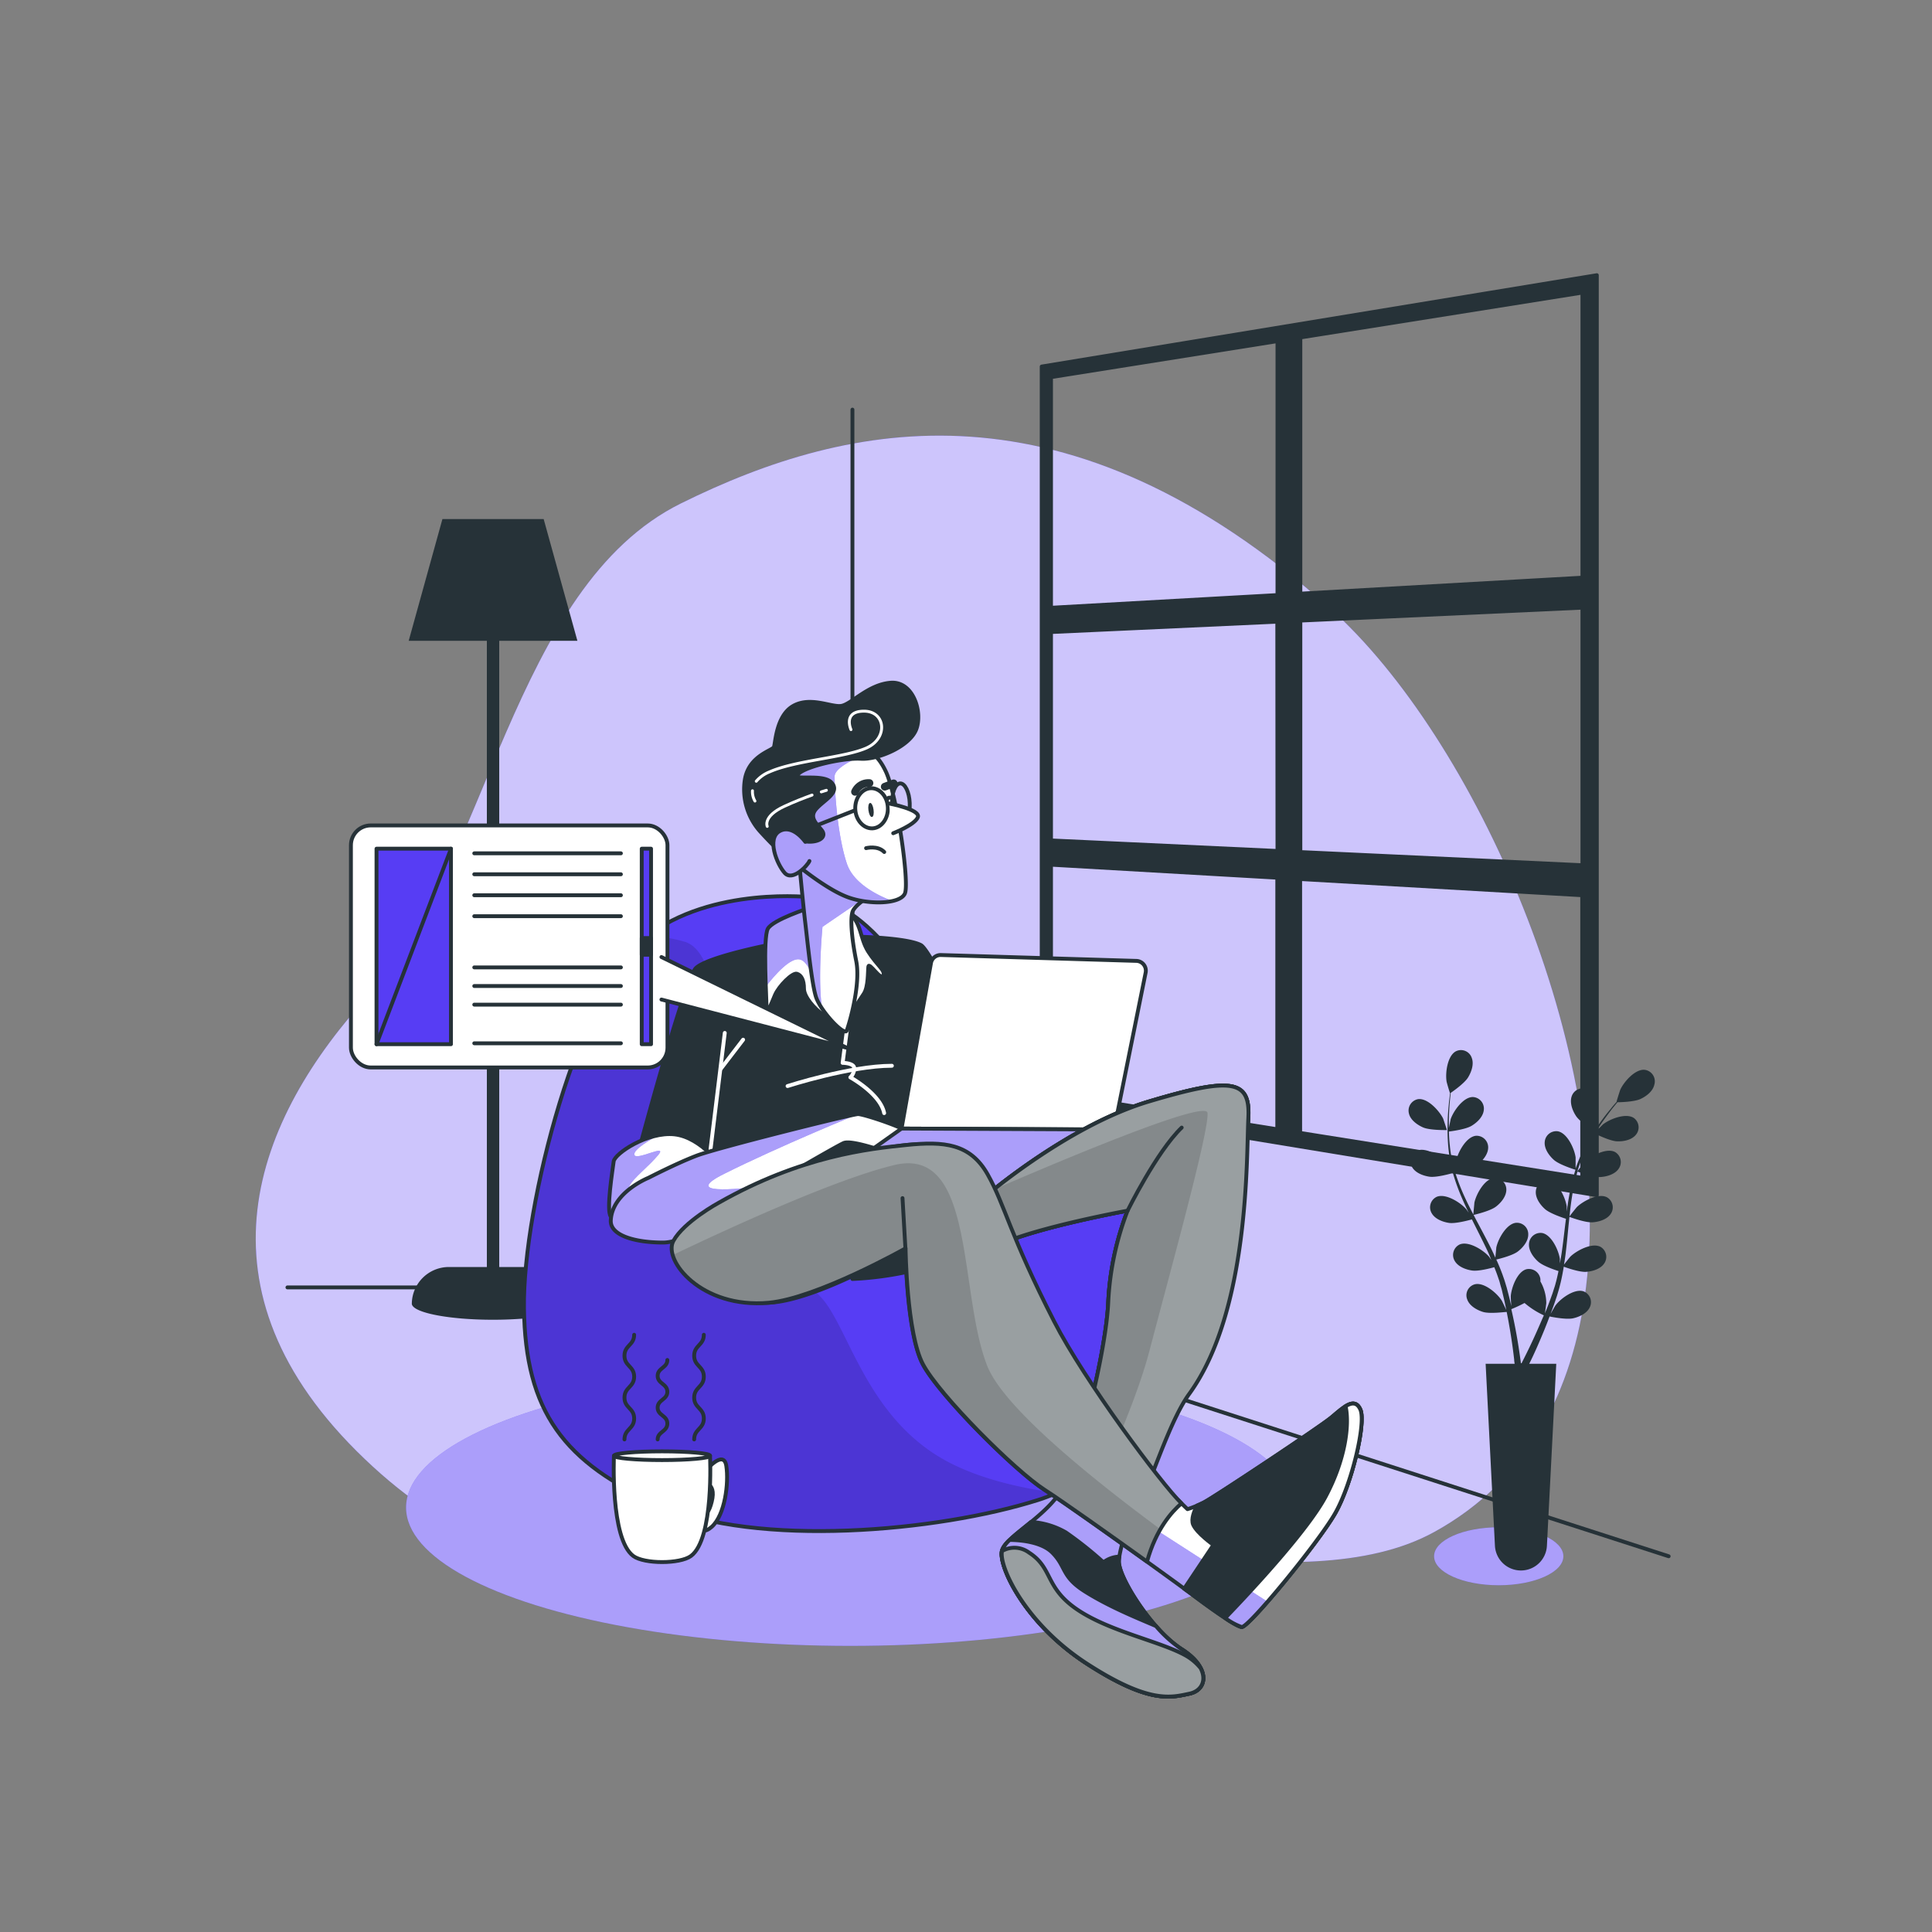 <svg viewBox="0 0 500 500" xmlns="http://www.w3.org/2000/svg" xmlns:xlink="http://www.w3.org/1999/xlink"><rect x="0" y="0" width="500" height="500" fill="#808080" stroke="none"/><clipPath id="a"><path d="m210.33 232.24s-26.05-3.09-43.19 10.28-31.88 69.24-31.54 96 10.29 40.11 35.31 51.07 71.63 6.86 97.68-1.37 34.62-37 34.28-52.44-17.48-33.25-23.31-37-22.28-11.65-30.5-24-20.23-39.11-38.73-42.54z"/></clipPath><clipPath id="b"><path d="m209.4 235s-9.33 3-10.67 5.33-.33 18.67-.33 20.67 1.17-1.17 2.17-3.5 4.5-5.84 5.66-5.5 1.84 1.66 1.84 3.83 2.66 5.17 5 6.83 4.5 3.34 4.5 3.34 4.83-7 6-8.84 1-5.66 1.16-7 3.17 3.67 3.84 2.34-1.5-2.5-3.84-6.17-1.66-7.5-5.16-10.17-7.5-1.84-10.17-1.16z"/></clipPath><clipPath id="c"><path d="m187.32 302.57s-5.75-8.25-12.75-9-15.5 5-15.75 7-2 12.75-.75 14.25 6 2.75 15.25-.25 13-6.75 14-12z"/></clipPath><clipPath id="d"><path d="m167.82 304.82s-9.38 3.72-9.75 11c-.21 4 6.5 5.75 13.5 5.75s17-8.75 23.5-12.5 21.5-12.5 23.25-13.25 7.75 1.25 10.25 2a33.81 33.81 0 0 0 7.25.75s3.5 5.5 5.25 5.5-3.75-8.25-4.5-10-13-5.75-14.5-5.75-36.5 8.75-41.75 10.75-12.5 5.75-12.5 5.75z"/></clipPath><clipPath id="e"><path d="m233.32 292.07-26.78 18.94 61.25-1.75 20.53-16.94z"/></clipPath><clipPath id="f"><path d="m253.57 310.82s22-19.25 43.75-25.75 26.25-5.5 25.75 4.25-11 60.75-18 73.75-15.75 36.75-15.5 41.25 8.75 17.75 16.25 22.5 6.75 10.5 2 11.5-10.25 2.75-26.5-7.75-23-25.5-22-29.25 11.5-8.75 15.75-16.25 11.25-35.5 11.75-48.25a75.76 75.76 0 0 1 5-23.5s-27.5 5-35.5 10z"/></clipPath><clipPath id="g"><path d="m275.07 385.07c-.32.56-.68 1.1-1.06 1.64a25.69 25.69 0 0 1 14.06 5.86 44.18 44.18 0 0 1 3.42 3.31c4.79-6.44 10.18-26.75 16.26-35.11 15.71-21.59 14.82-61.7 15.32-71.45s-4-10.75-25.75-4.25-43.75 25.75-43.75 25.75l2.75 12.5c8-5 35.5-10 35.5-10a75.76 75.76 0 0 0 -5 23.5c-.5 12.75-7.5 40.75-11.75 48.25z"/></clipPath><clipPath id="h"><path d="m188.07 314.82s-8 4.5-10.75 9.5 9.08 13.33 21.58 12.83 35.42-14.08 35.42-14.08.25 22 4.5 30 23.75 27.5 31.5 32.5 33.75 23.75 37.75 26.75 11.5 8.5 13.25 8.75 20-22 24.25-29.5 8-23.25 6.5-26.75-4.5-.5-7.5 2-30.5 20.75-33 22a27.44 27.44 0 0 1 -4.25 1.75s-22.5-21.5-34.5-38-13-37.75-17.5-45.75-11-11.5-20.75-10.5-30 6.25-46.5 18.5z"/></clipPath><clipPath id="i"><path d="m305.77 389.07c-5.29-5.16-25.12-31.77-32.95-47.07-11.47-22.42-12.71-30.06-17.21-38.06s-11.29-8.62-21-7.62-27.2 2.81-48.6 14.95c0 0-9 4.88-11.74 9.88s7.27 17.59 24.67 16c12.46-1.14 35.42-14.08 35.42-14.08s.25 22 4.5 30 23.75 27.5 31.5 32.5c4.91 3.17 17.16 11.87 26.49 18.57 2.3-8.37 6.43-12.95 8.92-15.07z"/></clipPath><clipPath id="j"><path d="m345.57 391.57c4.25-7.5 8-23.25 6.5-26.75-.87-2-2.24-1.87-3.83-.89 1.05 4.67 0 13.68-5.17 23.39-4.61 8.66-18.85 24-26 31.42a16.78 16.78 0 0 0 4.27 2.33c1.73.25 19.98-22 24.23-29.5z"/></clipPath><clipPath id="k"><path d="m305.82 426.82a32.67 32.67 0 0 1 -6.66-6c-5.16-2.2-12.05-5-18.09-8.76-6.5-4-5-6.5-8.75-10.25-2.88-2.88-8.54-3.25-11-3.27a6.91 6.91 0 0 0 -2 2.77c-1 3.75 5.75 18.75 22 29.25s21.75 8.75 26.5 7.75 5.5-6.74-2-11.49z"/></clipPath><clipPath id="l"><path d="m307.07 428.57c-6.5-3.75-19.75-6.25-28.25-12s-6.25-10.75-12.5-14.75a6.35 6.35 0 0 0 -7-.4c-.87 3.9 5.9 18.73 22 29.15s21.75 8.75 26.5 7.75c3.16-.67 4.53-3.43 2.9-6.6a13.64 13.64 0 0 0 -3.65-3.15z"/></clipPath><clipPath id="m"><path d="m206.72 222s1.17 12.63 1.66 16.62 1.6 15.45 2.75 19.24 7.42 10.38 8 8.86 3.7-11.83 2.46-18-1.62-11.44-.85-13 3.54-3.31 3.54-3.31a100.43 100.43 0 0 1 -9.39-5.47c-4.42-2.94-7.55-6.27-8.17-4.94z"/></clipPath><clipPath id="n"><path d="m206.26 223.83s7.2 6 12.72 8.2 14 2.06 15.21-.81-2.1-25.6-4.95-31.58-5.89-6.08-10.92-6.54-15.09 3.64-16.86 8.5.25 11.74 1.71 15.82a30 30 0 0 0 3.09 6.41z"/></clipPath><clipPath id="o"><path d="m208.41 217.87s-3.23-4.66-6.63-2.79-.76 8.52 1.29 10.83 6-2 6.41-3.08"/></clipPath><path d="m410.46 333.1c7.48-61.05-28.74-142.2-66.3-175.7-67.79-60.5-124.11-48.8-167.91-27.13s-50.07 94-80.31 126.73-47.46 76.75-1.56 120.58 82.91 21.55 130.89 18.78 111.59 19.1 146 .07c24.05-13.28 35.89-36.34 39.19-63.33z" fill="#573df4"/><path d="m410.46 333.1c7.48-61.05-28.74-142.2-66.3-175.7-67.79-60.5-124.11-48.8-167.91-27.13s-50.07 94-80.31 126.73-47.46 76.75-1.56 120.58 82.91 21.55 130.89 18.78 111.59 19.1 146 .07c24.05-13.28 35.89-36.34 39.19-63.33z" fill="#fff" opacity=".7"/><path d="m220.61 330.95v-224.94" fill="none" stroke="#263238" stroke-linecap="round" stroke-linejoin="round"/><path d="m74.39 333.18h141.89l215.57 69.58" fill="none" stroke="#263238" stroke-linecap="round" stroke-linejoin="round"/><path d="m139 327.9h-9.8v-162.06h20.23l-8.73-31.51h-26.2l-8.73 31.51h20.23v162.06h-9.83a9.6 9.6 0 0 0 -9.59 9.42s0 .05 0 .07 0 .06 0 .08c.29 2.26 9.57 4.08 21 4.08s20.71-1.82 21-4.08a9.6 9.6 0 0 0 -9.58-9.57z" fill="#263238"/><path d="m269.59 94.86v190.82l143.67 23.64v-238.1zm139.94 54.64-73 4.14v-66.3l73-11.62zm-73 11.11 73-3.35v66.66l-73-3.41zm-5.92 59.62-58.61-2.73v-53.93l58.56-2.68zm0-131.95v65.72l-58.61 3.29v-59.69zm-58.61 135.5 58.56 3.37v65.11l-58.56-9.32zm64.48 69.42v-65.71l73 4.2v73.13z" fill="#263238" stroke="#263238" stroke-linecap="round" stroke-linejoin="round"/><ellipse cx="220.04" cy="390.14" fill="#573df4" rx="114.95" ry="35.81"/><ellipse cx="220.04" cy="390.14" fill="#fff" opacity=".5" rx="114.95" ry="35.81"/><path d="m210.33 232.24s-26.05-3.09-43.19 10.28-31.88 69.24-31.54 96 10.29 40.11 35.31 51.07 71.63 6.86 97.68-1.37 34.62-37 34.28-52.44-17.48-33.25-23.31-37-22.28-11.65-30.5-24-20.23-39.11-38.73-42.54z" fill="#573df4"/><g clip-path="url(#a)"><path d="m273.37 386.37c-9.85-1.33-21.53-4-30.37-9.37-18.67-11.33-23.33-32.67-30-40.67s-18.67-7.33-24-16 3.33-72.66-12-76.66a34.89 34.89 0 0 0 -9.57-1.37c-.09.08-.2.14-.29.22-17.14 13.37-31.88 69.24-31.54 96s10.29 40.11 35.31 51.07 71.63 6.86 97.68-1.37a41.12 41.12 0 0 0 4.78-1.85z" opacity=".13"/></g><path d="m210.33 232.24s-26.05-3.09-43.19 10.28-31.88 69.24-31.54 96 10.29 40.11 35.31 51.07 71.63 6.86 97.68-1.37 34.62-37 34.28-52.44-17.48-33.25-23.31-37-22.28-11.65-30.5-24-20.23-39.11-38.73-42.54z" fill="none" stroke="#263238" stroke-linecap="round" stroke-linejoin="round"/><path d="m200.07 244.32s-17 3.25-20 6.25-15.5 50-15.5 50a18.6 18.6 0 0 1 10.5.5c5 2 5.5 7.25 6 9.75a89.46 89.46 0 0 1 .75 9s50.53-4.51 61.28-7 27.11-3.65 27.11-3.65-27.64-62.34-31.89-64.59-22-2.5-24.5-2-13.75 1.74-13.75 1.74z" fill="#263238" stroke="#263238" stroke-linecap="round" stroke-linejoin="round"/><path d="m183.32 302.07 4.25-34.75" fill="none" stroke="#fff" stroke-linecap="round" stroke-linejoin="round"/><path d="m186.57 276.57 5.75-7.5" fill="none" stroke="#fff" stroke-linecap="round" stroke-linejoin="round"/><path d="m203.82 281.07s16.25-5.25 27-5.25" fill="none" stroke="#fff" stroke-linecap="round" stroke-linejoin="round"/><path d="m219.16 266.74-1.09 8.33s2.75 0 3 1.25a3.32 3.32 0 0 1 -1 2.5s7.75 4.25 8.75 9.25" fill="none" stroke="#fff" stroke-linecap="round" stroke-linejoin="round"/><path d="m209.4 235s-9.33 3-10.67 5.33-.33 18.67-.33 20.67 1.17-1.17 2.17-3.5 4.5-5.84 5.66-5.5 1.84 1.66 1.84 3.83 2.66 5.17 5 6.83 4.5 3.34 4.5 3.34 4.83-7 6-8.84 1-5.66 1.16-7 3.17 3.67 3.84 2.34-1.5-2.5-3.84-6.17-1.66-7.5-5.16-10.17-7.5-1.84-10.17-1.16z" fill="#fff"/><g clip-path="url(#b)"><path d="m198.73 240.32c-.88 1.56-.74 9.34-.54 15 2.13-2.74 6.52-7.92 9.06-6.94 3.24 1.25 4.48 10.46 4.48 10.46l-2.19-23.84h-.14s-9.33 3-10.67 5.32z" fill="#573df4"/><path d="m198.73 240.32c-.88 1.56-.74 9.34-.54 15 2.13-2.74 6.52-7.92 9.06-6.94 3.24 1.25 4.48 10.46 4.48 10.46l-2.19-23.84h-.14s-9.33 3-10.67 5.32z" fill="#fff" opacity=".5"/></g><path d="m209.4 235s-9.33 3-10.67 5.33-.33 18.67-.33 20.67 1.17-1.17 2.17-3.5 4.5-5.84 5.66-5.5 1.84 1.66 1.84 3.83 2.66 5.17 5 6.83 4.5 3.34 4.5 3.34 4.83-7 6-8.84 1-5.66 1.16-7 3.17 3.67 3.84 2.34-1.5-2.5-3.84-6.17-1.66-7.5-5.16-10.17-7.5-1.84-10.17-1.16z" fill="none" stroke="#263238" stroke-linecap="round" stroke-linejoin="round"/><path d="m187.32 302.57s-5.75-8.25-12.75-9-15.5 5-15.75 7-2 12.75-.75 14.25 6 2.75 15.25-.25 13-6.75 14-12z" fill="#fff"/><g clip-path="url(#c)"><path d="m163.93 314.56s-2-5.72-1-7.71 5-5 7.47-8-5.83 1.69-6.23 0c-.31-1.36 4.39-4.08 6.24-5.09-5.82 1.12-11.39 5.17-11.59 6.78-.25 2-2 12.75-.75 14.25.64.77 2.23 1.48 4.88 1.57.6-1.03.98-1.8.98-1.8z" fill="#573df4"/><path d="m163.93 314.56s-2-5.72-1-7.71 5-5 7.47-8-5.83 1.69-6.23 0c-.31-1.36 4.39-4.08 6.24-5.09-5.82 1.12-11.39 5.17-11.59 6.78-.25 2-2 12.75-.75 14.25.64.77 2.23 1.48 4.88 1.57.6-1.03.98-1.8.98-1.8z" fill="#fff" opacity=".5"/></g><path d="m187.32 302.57s-5.75-8.25-12.75-9-15.5 5-15.75 7-2 12.75-.75 14.25 6 2.75 15.25-.25 13-6.75 14-12z" fill="none" stroke="#263238" stroke-linecap="round" stroke-linejoin="round"/><path d="m167.82 304.82s-9.38 3.72-9.75 11c-.21 4 6.5 5.75 13.5 5.75s17-8.75 23.5-12.5 21.5-12.5 23.25-13.25 7.75 1.25 10.25 2a33.81 33.81 0 0 0 7.25.75s3.5 5.5 5.25 5.5-3.75-8.25-4.5-10-13-5.75-14.5-5.75-36.5 8.75-41.75 10.75-12.5 5.75-12.5 5.75z" fill="#fff"/><g clip-path="url(#d)"><path d="m187.43 303.78c14.29-7.15 34.64-15.46 34.64-15.46-1.5 0-36.5 8.75-41.75 10.75s-12.5 5.75-12.5 5.75-9.38 3.72-9.75 11c-.21 4 6.5 5.75 13.5 5.75s17-8.75 23.5-12.5l3.94-2.28c-9.55 1.21-22.32 2.35-11.58-3.01z" fill="#573df4"/><path d="m187.43 303.78c14.29-7.15 34.64-15.46 34.64-15.46-1.5 0-36.5 8.75-41.75 10.75s-12.5 5.75-12.5 5.75-9.38 3.72-9.75 11c-.21 4 6.5 5.75 13.5 5.75s17-8.75 23.5-12.5l3.94-2.28c-9.55 1.21-22.32 2.35-11.58-3.01z" fill="#fff" opacity=".5"/></g><path d="m167.82 304.82s-9.38 3.72-9.75 11c-.21 4 6.5 5.75 13.5 5.75s17-8.75 23.5-12.5 21.5-12.5 23.25-13.25 7.75 1.25 10.25 2a33.81 33.81 0 0 0 7.25.75s3.5 5.5 5.25 5.5-3.75-8.25-4.5-10-13-5.75-14.5-5.75-36.5 8.75-41.75 10.75-12.5 5.75-12.5 5.75z" fill="none" stroke="#263238" stroke-linecap="round" stroke-linejoin="round"/><path d="m240.94 249.22-7.62 42.85 55 .25 8.18-40.64a2.53 2.53 0 0 0 -2.4-3l-50.6-1.52a2.52 2.52 0 0 0 -2.56 2.06z" fill="#fff" stroke="#263238" stroke-linecap="round" stroke-linejoin="round"/><path d="m233.32 292.07-26.78 18.94 61.25-1.75 20.53-16.94z" fill="#fff"/><g clip-path="url(#e)"><path d="m233.32 292.07-26.78 18.94 61.25-1.75 20.53-16.94z" fill="#573df4"/><path d="m233.32 292.07-26.78 18.94 61.25-1.75 20.53-16.94z" fill="#fff" opacity=".5"/></g><path d="m233.32 292.07-26.78 18.94 61.25-1.75 20.53-16.94z" fill="none" stroke="#263238" stroke-linecap="round" stroke-linejoin="round"/><path d="m253.57 310.82s22-19.25 43.75-25.75 26.25-5.5 25.75 4.25-11 60.75-18 73.75-15.75 36.75-15.5 41.25 8.75 17.75 16.25 22.5 6.75 10.5 2 11.5-10.25 2.75-26.5-7.75-23-25.5-22-29.25 11.5-8.75 15.75-16.25 11.25-35.5 11.75-48.25a75.76 75.76 0 0 1 5-23.5s-27.5 5-35.5 10z" fill="#fff"/><g clip-path="url(#f)"><path d="m253.57 310.82s22-19.25 43.75-25.75 26.25-5.5 25.75 4.25-11 60.75-18 73.75-15.75 36.75-15.5 41.25 8.75 17.75 16.25 22.5 6.75 10.5 2 11.5-10.25 2.75-26.5-7.75-23-25.5-22-29.25 11.5-8.75 15.75-16.25 11.25-35.5 11.75-48.25a75.76 75.76 0 0 1 5-23.5s-27.5 5-35.5 10z" fill="#573df4"/><path d="m253.57 310.82s22-19.25 43.75-25.75 26.25-5.5 25.75 4.25-11 60.75-18 73.75-15.75 36.75-15.5 41.25 8.75 17.75 16.25 22.5 6.75 10.5 2 11.5-10.25 2.75-26.5-7.75-23-25.5-22-29.25 11.5-8.75 15.75-16.25 11.25-35.5 11.75-48.25a75.76 75.76 0 0 1 5-23.5s-27.5 5-35.5 10z" fill="#fff" opacity=".5"/></g><path d="m253.57 310.82s22-19.25 43.75-25.75 26.25-5.5 25.75 4.25-11 60.75-18 73.75-15.75 36.75-15.5 41.25 8.75 17.75 16.25 22.5 6.75 10.5 2 11.5-10.25 2.75-26.5-7.75-23-25.5-22-29.25 11.5-8.75 15.75-16.25 11.25-35.5 11.75-48.25a75.76 75.76 0 0 1 5-23.5s-27.5 5-35.5 10z" fill="none" stroke="#263238" stroke-linecap="round" stroke-linejoin="round"/><path d="m275.07 385.07c-.32.56-.68 1.1-1.06 1.64a25.69 25.69 0 0 1 14.06 5.86 44.18 44.18 0 0 1 3.42 3.31 218.66 218.66 0 0 1 13.58-32.81c7-13 17.5-64 18-73.75s-4-10.75-25.75-4.25-43.75 25.75-43.75 25.75l2.75 12.5c8-5 35.5-10 35.5-10a75.76 75.76 0 0 0 -5 23.5c-.5 12.75-7.5 40.75-11.75 48.25z" fill="#fff" stroke="#263238" stroke-linecap="round" stroke-linejoin="round"/><path d="m275.07 385.07c-.32.56-.68 1.1-1.06 1.64a25.69 25.69 0 0 1 14.06 5.86 44.18 44.18 0 0 1 3.42 3.31c4.79-6.44 10.18-26.75 16.26-35.11 15.71-21.59 14.82-61.7 15.32-71.45s-4-10.75-25.75-4.25-43.75 25.75-43.75 25.75l2.75 12.5c8-5 35.5-10 35.5-10a75.76 75.76 0 0 0 -5 23.5c-.5 12.75-7.5 40.75-11.75 48.25z" fill="#263238"/><g clip-path="url(#g)"><path d="m275.07 385.07c-.32.56-.68 1.1-1.06 1.64a25.69 25.69 0 0 1 14.06 5.86 44.18 44.18 0 0 1 3.42 3.31c4.79-6.44 10.18-26.75 16.26-35.11 15.71-21.59 14.82-61.7 15.32-71.45s-4-10.75-25.75-4.25-43.75 25.75-43.75 25.75l2.75 12.5c8-5 35.5-10 35.5-10a75.76 75.76 0 0 0 -5 23.5c-.5 12.75-7.5 40.75-11.75 48.25z" fill="#fff" opacity=".53"/><path d="m312.5 288c-.39-3.55-39.06 12.82-55.37 19.88-2.26 1.8-3.56 2.94-3.56 2.94l2.75 12.5c8-5 35.5-10 35.5-10a75.76 75.76 0 0 0 -5 23.5c-.5 12.75-7.5 40.75-11.75 48.25-.32.56-.68 1.1-1.06 1.64a28.32 28.32 0 0 1 8 2.07c5.99-12.78 12.44-27.65 15.49-39.28 5.5-21 15.5-57 15-61.5z" opacity=".14"/><path d="m291.82 313.32s7.5-15.25 14-21.5" fill="none" stroke="#263238" stroke-linecap="round" stroke-linejoin="round"/></g><path d="m275.07 385.07c-.32.56-.68 1.1-1.06 1.64a25.69 25.69 0 0 1 14.06 5.86 44.18 44.18 0 0 1 3.42 3.31c4.79-6.44 10.18-26.75 16.26-35.11 15.71-21.59 14.82-61.7 15.32-71.45s-4-10.75-25.75-4.25-43.75 25.75-43.75 25.75l2.75 12.5c8-5 35.5-10 35.5-10a75.76 75.76 0 0 0 -5 23.5c-.5 12.75-7.5 40.75-11.75 48.25z" fill="none" stroke="#263238" stroke-linecap="round" stroke-linejoin="round"/><path d="m220.61 331a86 86 0 0 0 23.65-4.45c11.31-4.12-9.26-11.66-17.14-7.54a11.71 11.71 0 0 0 -6.51 11.99z" fill="#263238" stroke="#263238" stroke-linecap="round" stroke-linejoin="round"/><path d="m188.07 314.82s-8 4.5-10.75 9.5 9.08 13.33 21.58 12.83 35.42-14.08 35.42-14.08.25 22 4.5 30 23.75 27.5 31.5 32.5 33.75 23.75 37.75 26.75 11.5 8.5 13.25 8.75 20-22 24.25-29.5 8-23.25 6.5-26.75-4.5-.5-7.5 2-30.5 20.75-33 22a27.44 27.44 0 0 1 -4.25 1.75s-22.5-21.5-34.5-38-13-37.75-17.5-45.75-11-11.5-20.75-10.5-30 6.25-46.5 18.5z" fill="#fff"/><g clip-path="url(#h)"><path d="m293.85 402c6.68 4.78 12.49 9 14.22 10.3 4 3 11.5 8.5 13.25 8.75.62.09 3.32-2.66 6.73-6.57l-28.63-18.42z" fill="#573df4"/><path d="m293.85 402c6.68 4.78 12.49 9 14.22 10.3 4 3 11.5 8.5 13.25 8.75.62.09 3.32-2.66 6.73-6.57l-28.63-18.42z" fill="#fff" opacity=".5"/></g><path d="m188.07 314.82s-8 4.5-10.75 9.5 9.08 13.33 21.58 12.83 35.42-14.08 35.42-14.08.25 22 4.5 30 23.75 27.5 31.5 32.5 33.75 23.75 37.75 26.75 11.5 8.5 13.25 8.75 20-22 24.25-29.5 8-23.25 6.5-26.75-4.5-.5-7.5 2-30.5 20.75-33 22a27.44 27.44 0 0 1 -4.25 1.75s-22.5-21.5-34.5-38-13-37.75-17.5-45.75-11-11.5-20.75-10.5-30 6.25-46.5 18.5z" fill="none" stroke="#263238" stroke-linecap="round" stroke-linejoin="round"/><path d="m305.77 389.07c-5.29-5.16-25.12-31.77-32.95-47.07-11.47-22.42-12.71-30.06-17.21-38.06s-11.29-8.62-21-7.62-27.2 2.81-48.6 14.95c0 0-9 4.88-11.74 9.88s7.27 17.59 24.67 16c12.46-1.14 35.42-14.08 35.42-14.08s.25 22 4.5 30 23.75 27.5 31.5 32.5c4.91 3.17 17.16 11.87 26.49 18.57 2.3-8.37 6.43-12.95 8.92-15.07z" fill="#263238"/><g clip-path="url(#i)"><path d="m305.77 389.07c-5.29-5.16-25.12-31.77-32.95-47.07-11.47-22.42-12.71-30.06-17.21-38.06s-11.29-8.62-21-7.62-27.2 2.81-48.6 14.95c0 0-9 4.88-11.74 9.88s7.27 17.59 24.67 16c12.46-1.14 35.42-14.08 35.42-14.08s.25 22 4.5 30 23.75 27.5 31.5 32.5c4.91 3.17 17.16 11.87 26.49 18.57 2.3-8.37 6.43-12.95 8.92-15.07z" fill="#fff" opacity=".53"/><path d="m255.5 353.5c-7.5-19-3-57-24-52-15.3 3.64-43.35 16.58-57.44 23.33 1.67 5.74 10.87 13.6 24.84 12.32 12.46-1.14 35.42-14.08 35.42-14.08s.25 22 4.5 30 23.75 27.5 31.5 32.5c4.91 3.17 17.16 11.87 26.49 18.57a35.74 35.74 0 0 1 3.49-8.37c-18.62-13.77-40.61-31.66-44.8-42.27z" opacity=".14"/><path d="m234.32 323.07-.75-13" fill="none" stroke="#263238" stroke-linecap="round" stroke-linejoin="round"/></g><path d="m305.77 389.07c-5.29-5.16-25.12-31.77-32.95-47.07-11.47-22.42-12.71-30.06-17.21-38.06s-11.29-8.62-21-7.62-27.2 2.81-48.6 14.95c0 0-9 4.88-11.74 9.88s7.27 17.59 24.67 16c12.46-1.14 35.42-14.08 35.42-14.08s.25 22 4.5 30 23.75 27.5 31.5 32.5c4.91 3.17 17.16 11.87 26.49 18.57 2.3-8.37 6.43-12.95 8.92-15.07z" fill="none" stroke="#263238" stroke-linecap="round" stroke-linejoin="round"/><path d="m308.07 412.32c4 3 11.5 8.5 13.25 8.75s20-22 24.25-29.5 8-23.25 6.5-26.75-4.5-.5-7.5 2-30.5 20.75-33 22c-.66.33-1.26.6-1.79.83-.72 1.37-1.6 3.49-1 4.92 1 2.25 5.25 5.25 5.25 5.25l-7.57 11.34z" fill="#263238" stroke="#263238" stroke-linecap="round" stroke-linejoin="round"/><path d="m345.57 391.57c4.25-7.5 8-23.25 6.5-26.75-.87-2-2.24-1.87-3.83-.89 1.05 4.67 0 13.68-5.17 23.39-4.61 8.66-18.85 24-26 31.42a16.78 16.78 0 0 0 4.27 2.33c1.73.25 19.98-22 24.23-29.5z" fill="#fff"/><g clip-path="url(#j)"><path d="m321.57 421 .22-.11.06-.05a2.14 2.14 0 0 0 .34-.24l.12-.1.29-.24.16-.15.39-.36.24-.23.33-.32.28-.28.28-.28.71-.75.12-.12.44-.48.18-.19c.52-.57 1.08-1.19 1.66-1.85v-.05l.62-.7-4.37-2.81c-2.48 2.7-4.79 5.14-6.63 7.05l.67.44.1.06.62.39 1 .57.28.16.28.15.32.16.21.1a2.58 2.58 0 0 0 .31.13l.15.06a1.52 1.52 0 0 0 .36.1.38.38 0 0 0 .19 0z" fill="#573df4"/><path d="m321.57 421 .22-.11.06-.05a2.14 2.14 0 0 0 .34-.24l.12-.1.29-.24.16-.15.39-.36.24-.23.33-.32.28-.28.28-.28.71-.75.12-.12.44-.48.18-.19c.52-.57 1.08-1.19 1.66-1.85v-.05l.62-.7-4.37-2.81c-2.48 2.7-4.79 5.14-6.63 7.05l.67.44.1.06.62.39 1 .57.28.16.28.15.32.16.21.1a2.58 2.58 0 0 0 .31.13l.15.06a1.52 1.52 0 0 0 .36.1.38.38 0 0 0 .19 0z" fill="#fff" opacity=".5"/></g><path d="m345.57 391.57c4.25-7.5 8-23.25 6.5-26.75-.87-2-2.24-1.87-3.83-.89 1.05 4.67 0 13.68-5.17 23.39-4.61 8.66-18.85 24-26 31.42a16.78 16.78 0 0 0 4.27 2.33c1.73.25 19.98-22 24.23-29.5z" fill="none" stroke="#263238" stroke-linecap="round" stroke-linejoin="round"/><path d="m305.82 426.82c-7.5-4.75-16-18-16.25-22.5a7.1 7.1 0 0 1 .12-1.47 7.15 7.15 0 0 0 -4.12 1.47 95.58 95.58 0 0 0 -9.75-7.75 20.42 20.42 0 0 0 -9-2.69c-3.63 3-7 5.4-7.53 7.44-1 3.75 5.75 18.75 22 29.25s21.75 8.75 26.5 7.75 5.53-6.75-1.97-11.5z" fill="#263238" stroke="#263238" stroke-linecap="round" stroke-linejoin="round"/><path d="m305.82 426.82a32.67 32.67 0 0 1 -6.66-6c-5.16-2.2-12.05-5-18.09-8.76-6.5-4-5-6.5-8.75-10.25-2.88-2.88-8.54-3.25-11-3.27a6.91 6.91 0 0 0 -2 2.77c-1 3.75 5.75 18.75 22 29.25s21.75 8.75 26.5 7.75 5.5-6.74-2-11.49z" fill="#fff"/><g clip-path="url(#k)"><path d="m305.82 426.82a32.67 32.67 0 0 1 -6.66-6c-5.16-2.2-12.05-5-18.09-8.76-6.5-4-5-6.5-8.75-10.25-2.88-2.88-8.54-3.25-11-3.27a6.91 6.91 0 0 0 -2 2.77c-1 3.75 5.75 18.75 22 29.25s21.75 8.75 26.5 7.75 5.5-6.74-2-11.49z" fill="#573df4"/><path d="m305.82 426.82a32.67 32.67 0 0 1 -6.66-6c-5.16-2.2-12.05-5-18.09-8.76-6.5-4-5-6.5-8.75-10.25-2.88-2.88-8.54-3.25-11-3.27a6.91 6.91 0 0 0 -2 2.77c-1 3.75 5.75 18.75 22 29.25s21.75 8.75 26.5 7.75 5.5-6.74-2-11.49z" fill="#fff" opacity=".5"/></g><path d="m305.82 426.82a32.67 32.67 0 0 1 -6.66-6c-5.16-2.2-12.05-5-18.09-8.76-6.5-4-5-6.5-8.75-10.25-2.88-2.88-8.54-3.25-11-3.27a6.91 6.91 0 0 0 -2 2.77c-1 3.75 5.75 18.75 22 29.25s21.75 8.75 26.5 7.75 5.5-6.74-2-11.49z" fill="none" stroke="#263238" stroke-linecap="round" stroke-linejoin="round"/><path d="m307.07 428.57c-6.5-3.75-19.75-6.25-28.25-12s-6.25-10.75-12.5-14.75a6.35 6.35 0 0 0 -7-.4c-.87 3.9 5.9 18.73 22 29.15s21.75 8.75 26.5 7.75c3.16-.67 4.53-3.43 2.9-6.6a13.64 13.64 0 0 0 -3.65-3.15z" fill="#263238"/><g clip-path="url(#l)"><path d="m307.07 428.57c-6.5-3.75-19.75-6.25-28.25-12s-6.25-10.75-12.5-14.75a6.35 6.35 0 0 0 -7-.4c-.87 3.9 5.9 18.73 22 29.15s21.75 8.75 26.5 7.75c3.16-.67 4.53-3.43 2.9-6.6a13.64 13.64 0 0 0 -3.65-3.15z" fill="#fff" opacity=".53"/></g><path d="m307.07 428.57c-6.5-3.75-19.75-6.25-28.25-12s-6.25-10.75-12.5-14.75a6.35 6.35 0 0 0 -7-.4c-.87 3.9 5.9 18.73 22 29.15s21.75 8.75 26.5 7.75c3.16-.67 4.53-3.43 2.9-6.6a13.64 13.64 0 0 0 -3.65-3.15z" fill="none" stroke="#263238" stroke-linecap="round" stroke-linejoin="round"/><path d="m182.49 380.75s4.8-5.83 5.48-1.37-.34 12.68-3.77 15.76-5.14-1.71-5.14-1.71l2.06-2.74s1.71 3.43 3.08-2.06-2.74-4.8-2.74-4.8z" fill="#fff" stroke="#263238" stroke-linecap="round" stroke-linejoin="round"/><path d="m178.82 402.69c-2.84 2.1-12.1 2.1-14.93 0-6-4.45-5-25.95-5-25.95h24.86s1.08 21.5-4.93 25.95z" fill="#fff" stroke="#263238" stroke-linecap="round" stroke-linejoin="round"/><path d="m161.61 372.52c0-2.7 2.51-2.7 2.51-5.41s-2.51-2.71-2.51-5.41 2.51-2.71 2.51-5.42-2.51-2.71-2.51-5.42 2.51-2.71 2.51-5.42" fill="none" stroke="#263238" stroke-linecap="round" stroke-linejoin="round"/><path d="m170.2 372.52c0-2 2.51-2 2.51-4.11s-2.51-2.05-2.51-4.11 2.51-2.05 2.51-4.11-2.51-2.06-2.51-4.12 2.51-2.05 2.51-4.11" fill="none" stroke="#263238" stroke-linecap="round" stroke-linejoin="round"/><path d="m179.65 372.52c0-2.7 2.5-2.7 2.5-5.41s-2.5-2.71-2.5-5.41 2.5-2.71 2.5-5.42-2.5-2.71-2.5-5.42 2.5-2.71 2.5-5.42" fill="none" stroke="#263238" stroke-linecap="round" stroke-linejoin="round"/><path d="m183.77 376.74c0 .63-5.56 1.13-12.43 1.13s-12.43-.5-12.43-1.13 5.56-1.13 12.43-1.13 12.43.5 12.43 1.13z" fill="#fff" stroke="#263238" stroke-linecap="round" stroke-linejoin="round"/><path d="m206.72 222s1.17 12.63 1.66 16.62 1.6 15.45 2.75 19.24 7.42 10.38 8 8.86 3.7-11.83 2.46-18-1.62-11.44-.85-13 3.54-3.31 3.54-3.31a100.43 100.43 0 0 1 -9.39-5.47c-4.42-2.94-7.55-6.27-8.17-4.94z" fill="#fff"/><g clip-path="url(#m)"><path d="m222.77 233.09-1-1.94c-1.84-1-4.4-2.48-6.83-4.11-4.45-3-7.58-6.37-8.2-5 0 0 1.17 12.63 1.66 16.62s1.6 15.45 2.75 19.24a12.93 12.93 0 0 0 1.61 3.12c-1.21-7.54.1-21.16.1-21.16z" fill="#573df4"/><path d="m222.77 233.09-1-1.94c-1.84-1-4.4-2.48-6.83-4.11-4.45-3-7.58-6.37-8.2-5 0 0 1.17 12.63 1.66 16.62s1.6 15.45 2.75 19.24a12.93 12.93 0 0 0 1.61 3.12c-1.21-7.54.1-21.16.1-21.16z" fill="#fff" opacity=".5"/></g><path d="m206.72 222s1.17 12.63 1.66 16.62 1.6 15.45 2.75 19.24 7.42 10.38 8 8.86 3.7-11.83 2.46-18-1.62-11.44-.85-13 3.54-3.31 3.54-3.31a100.43 100.43 0 0 1 -9.39-5.47c-4.42-2.94-7.55-6.27-8.17-4.94z" fill="none" stroke="#263238" stroke-linecap="round" stroke-linejoin="round"/><path d="m206.26 223.83s7.2 6 12.72 8.2 14 2.06 15.21-.81-2.1-25.6-4.95-31.58-5.89-6.08-10.92-6.54-15.09 3.64-16.86 8.5.25 11.74 1.71 15.82a30 30 0 0 0 3.09 6.41z" fill="#fff"/><g clip-path="url(#n)"><path d="m219.19 223.56c-2.55-7.56-3.19-19.46-3.19-22.63 0-2.45 6.38-5.14 9.29-6.24-1.91-1.18-4.13-1.33-7-1.59-5-.45-15.09 3.64-16.86 8.5s.25 11.74 1.71 15.82a30 30 0 0 0 3.09 6.41s7.2 6 12.72 8.2a22.91 22.91 0 0 0 12 1.15c-3.95-1.49-10.06-4.57-11.76-9.62z" fill="#573df4"/><path d="m219.19 223.56c-2.55-7.56-3.19-19.46-3.19-22.63 0-2.45 6.38-5.14 9.29-6.24-1.91-1.18-4.13-1.33-7-1.59-5-.45-15.09 3.64-16.86 8.5s.25 11.74 1.71 15.82a30 30 0 0 0 3.09 6.41s7.2 6 12.72 8.2a22.91 22.91 0 0 0 12 1.15c-3.95-1.49-10.06-4.57-11.76-9.62z" fill="#fff" opacity=".5"/></g><path d="m206.26 223.83s7.2 6 12.72 8.2 14 2.06 15.21-.81-2.1-25.6-4.95-31.58-5.89-6.08-10.92-6.54-15.09 3.64-16.86 8.5.25 11.74 1.71 15.82a30 30 0 0 0 3.09 6.41z" fill="none" stroke="#263238" stroke-linecap="round" stroke-linejoin="round"/><path d="m229.78 209c.12 2.88-1.69 5.29-4 5.38s-4.33-2.16-4.44-5 1.69-5.29 4-5.39 4.33 2.1 4.44 5.01z" fill="none" stroke="#263238" stroke-linecap="round" stroke-linejoin="round"/><path d="m235.44 207.88c.12 2.88-.81 5.25-2.07 5.3s-2.38-2.24-2.49-5.12.82-5.26 2.08-5.31 2.37 2.25 2.48 5.13z" fill="none" stroke="#263238" stroke-linecap="round" stroke-linejoin="round"/><path d="m230.08 207.94s8.26 1.57 7.46 3.56-6.38 4.14-6.38 4.14" fill="#fff" stroke="#263238" stroke-linecap="round" stroke-linejoin="round"/><path d="m229.57 207s.12-1 1.39-.37" fill="none" stroke="#263238" stroke-linecap="round" stroke-linejoin="round"/><path d="m221.08 209.78-15.02 5.91" fill="none" stroke="#263238" stroke-linecap="round" stroke-linejoin="round"/><path d="m221.28 204.92a3.81 3.81 0 0 1 3.74-2.26" fill="none" stroke="#263238" stroke-linecap="round" stroke-linejoin="round" stroke-width="2"/><path d="m231.28 202.73-2.31.87" fill="none" stroke="#263238" stroke-linecap="round" stroke-linejoin="round" stroke-width="2"/><path d="m224.14 219.5s3-.78 4.7 1" fill="none" stroke="#263238" stroke-linecap="round" stroke-linejoin="round"/><path d="m226.07 209.52c.14 1 0 1.86-.41 1.91s-.77-.72-.91-1.73.05-1.85.42-1.9.77.72.9 1.72z" fill="#263238"/><path d="m207.46 215.73s-1 2 1.82 2.1 4.74-1.27 3.37-3-3.4-3.35-1.31-5.61 6.15-4.16 3.87-6.68-10.67-.23-8.57-2.27 11.8-4.17 16.16-3.9 12.5-3.11 14.29-7.53-.71-12.59-6.57-12.15-10.23 5.63-12.83 6-7.93-2.52-12.4 0-4.62 9.76-5 10.65-6.44 2.21-7.51 8.34a16.34 16.34 0 0 0 4.22 13.81c2.51 2.73 3.64 3.77 3.64 3.77z" fill="#263238" stroke="#263238" stroke-linecap="round" stroke-linejoin="round"/><path d="m194.74 204.65a4.75 4.75 0 0 0 .64 2.66" fill="none" stroke="#fff" stroke-linecap="round" stroke-linejoin="round" stroke-width=".75"/><path d="m220.23 188.82s-2.18-4.77 3.38-4.77 6.36 7 .6 9.54-18.29 3.18-25.05 6.17a8.79 8.79 0 0 0 -3.44 2.43" fill="none" stroke="#fff" stroke-linecap="round" stroke-linejoin="round" stroke-width=".75"/><path d="m210.16 205.76c-2 .72-4.59 1.72-7.22 2.94-5.57 2.59-4.38 5.17-4.38 5.17" fill="none" stroke="#fff" stroke-linecap="round" stroke-linejoin="round" stroke-width=".75"/><path d="m213.87 204.53s-.49.14-1.32.41" fill="none" stroke="#fff" stroke-linecap="round" stroke-linejoin="round" stroke-width=".75"/><path d="m208.41 217.87s-3.23-4.66-6.63-2.79-.76 8.52 1.29 10.83 6-2 6.41-3.08" fill="#fff"/><g clip-path="url(#o)"><path d="m208.41 217.87s-3.23-4.66-6.63-2.79-.76 8.52 1.29 10.83 6-2 6.41-3.08" fill="#573df4"/><path d="m208.41 217.87s-3.23-4.66-6.63-2.79-.76 8.52 1.29 10.83 6-2 6.41-3.08" fill="#fff" opacity=".5"/></g><g stroke="#263238"><path d="m208.41 217.87s-3.23-4.66-6.63-2.79-.76 8.52 1.29 10.83 6-2 6.41-3.08" fill="none" stroke-linecap="round" stroke-linejoin="round"/><rect fill="#fff" height="62.64" rx="5.12" stroke-linecap="round" stroke-linejoin="round" width="81.92" x="90.82" y="213.62"/><path d="m171.18 258.68 48 12.5-48-23.5" fill="#fff" stroke-linecap="round" stroke-linejoin="round"/><path d="m97.44 219.64h19.27v50.6h-19.27z" fill="#573df4" stroke-linecap="round" stroke-linejoin="round"/><path d="m166.08 219.64h2.41v50.6h-2.41z" fill="#573df4" stroke-linecap="round" stroke-linejoin="round"/><path d="m166.08 242.77h2.41v4.32h-2.41z" fill="#263238" stroke-linecap="round" stroke-linejoin="round"/><path d="m122.74 220.84h37.95" fill="#fff" stroke-linecap="round" stroke-linejoin="round"/><path d="m122.74 226.26h37.95" fill="#fff" stroke-linecap="round" stroke-linejoin="round"/><path d="m122.74 231.69h37.95" fill="#fff" stroke-linecap="round" stroke-linejoin="round"/><path d="m122.74 237.11h37.95" fill="#fff" stroke-linecap="round" stroke-linejoin="round"/><path d="m122.74 250.36h37.95" fill="#fff" stroke-linecap="round" stroke-linejoin="round"/><path d="m122.74 255.18h37.95" fill="#fff" stroke-linecap="round" stroke-linejoin="round"/><path d="m122.74 260h37.95" fill="#fff" stroke-linecap="round" stroke-linejoin="round"/><path d="m122.74 270h37.95" fill="#fff" stroke-linecap="round" stroke-linejoin="round"/><path d="m97.44 270.23 19.28-50.59" fill="none" stroke-linecap="round" stroke-linejoin="round"/></g><ellipse cx="387.87" cy="402.76" fill="#573df4" rx="16.73" ry="7.5"/><ellipse cx="387.87" cy="402.76" fill="#fff" opacity=".5" rx="16.73" ry="7.5"/><path d="m368.3 291.78c1.79.78 6.17.68 6.17.68s-.94-2.87-1-3c-1-2-4-5.33-6.47-5a3 3 0 0 0 -2.37 3.7c.37 1.68 2.14 2.95 3.67 3.62z" fill="#263238"/><path d="m425.66 276.87c-2.48-.26-5.43 3.13-6.34 5.17-.08.18-1 3.07-.94 3.07h.05c-.47.53-1 1.11-1.49 1.75-1 1.19-2.06 2.54-3.14 4.1a51.46 51.46 0 0 0 -3.25 5.18 38.47 38.47 0 0 0 -2.78 6.26.19.19 0 0 0 0 .08c0-.73 0-2.78 0-2.94-.29-2.2-2.14-6.31-4.6-6.76a3 3 0 0 0 -3.4 2.78c-.14 1.75 1.13 3.51 2.37 4.62 1.4 1.25 5.28 2.46 5.59 2.55a54.11 54.11 0 0 0 -1.64 6.78c-.24 1.34-.43 2.69-.62 4.05 0-.64 0-1.2 0-1.28-.29-2.21-2.14-6.31-4.59-6.76a3 3 0 0 0 -3.41 2.77c-.14 1.76 1.13 3.51 2.37 4.62s4.55 2.23 5.43 2.51c-.06.52-.13 1-.2 1.56-.3 2.5-.58 5-.94 7.45-.13.86-.28 1.7-.43 2.54 0-.56 0-1 0-1.1-.29-2.21-2.14-6.31-4.6-6.77a3 3 0 0 0 -3.4 2.78c-.14 1.76 1.13 3.51 2.37 4.62s4.23 2.12 5.27 2.45c-.18.86-.37 1.72-.58 2.55-.16.56-.28 1.11-.47 1.66s-.35 1.1-.53 1.64c-.37 1-.75 2.1-1.14 3.09-.27.7-.54 1.36-.8 2 .13-.86.36-2.54.36-2.68a11.46 11.46 0 0 0 -1.53-5.58 4.73 4.73 0 0 0 0-.65 3 3 0 0 0 -3.61-2.5c-2.41.64-3.94 4.87-4.06 7.09 0 .14.08 1.57.15 2.47-.12-.52-.23-1-.36-1.57-.26-1.07-.54-2.13-.84-3.26-.17-.55-.33-1.1-.5-1.65s-.39-1.12-.58-1.69c-.48-1.3-1-2.6-1.61-3.9.94-.22 4.24-1.06 5.57-2.08s2.72-2.67 2.7-4.43a2.94 2.94 0 0 0 -3.18-3c-2.49.27-4.64 4.22-5.09 6.4 0 .14-.17 1.74-.24 2.62-.35-.78-.7-1.55-1.08-2.33-1.11-2.23-2.3-4.45-3.48-6.68-.37-.68-.72-1.36-1.07-2.05.33-.07 4.28-1 5.76-2.13 1.32-1 2.72-2.67 2.71-4.43a3 3 0 0 0 -3.19-3c-2.48.27-4.63 4.22-5.08 6.4 0 .16-.24 2.47-.27 3.06-.78-1.51-1.54-3-2.24-4.53a52.33 52.33 0 0 1 -2.43-6.28c.15 0 4.28-1 5.8-2.14 1.32-1 2.72-2.67 2.71-4.43a3 3 0 0 0 -3.19-3c-2.48.27-4.63 4.22-5.08 6.4 0 .18-.26 2.66-.27 3.11 0-.13-.09-.25-.13-.38a37.77 37.77 0 0 1 -1.26-6.64c-.14-1.23-.2-2.43-.24-3.59.79-.09 4.37-.57 5.86-1.47s3-2.35 3.18-4.11a3 3 0 0 0 -2.84-3.35c-2.5 0-5.07 3.69-5.76 5.8 0 .12-.28 1.33-.45 2.22 0-.53 0-1.07 0-1.57 0-1.88.12-3.61.24-5.14.08-.87.16-1.65.25-2.39.72-.49 3.6-2.53 4.49-4s1.58-3.47.93-5.1a2.94 2.94 0 0 0 -4.06-1.67c-2.22 1.14-2.8 5.6-2.44 7.8 0 .19.87 3.1.91 3.08-.09.7-.19 1.46-.28 2.28-.15 1.53-.31 3.26-.35 5.16a53.25 53.25 0 0 0 .14 6.11 38.72 38.72 0 0 0 1.14 6.75.19.19 0 0 0 0 .08c-.39-.61-1.55-2.3-1.65-2.42-1.46-1.69-5.26-4.08-7.56-3.11a3 3 0 0 0 -1.31 4.19c.85 1.55 2.88 2.31 4.53 2.55 1.85.27 5.76-.86 6.07-.95a53.2 53.2 0 0 0 2.37 6.55c.54 1.25 1.12 2.49 1.72 3.72-.36-.52-.68-1-.73-1-1.46-1.68-5.27-4.08-7.56-3.11a3 3 0 0 0 -1.31 4.2c.85 1.54 2.88 2.31 4.52 2.55s5-.66 5.91-.91c.23.47.46.94.7 1.41 1.13 2.26 2.27 4.5 3.32 6.73.37.79.7 1.58 1 2.37-.31-.47-.58-.85-.63-.91-1.46-1.68-5.27-4.08-7.56-3.11a3 3 0 0 0 -1.31 4.2c.85 1.54 2.88 2.3 4.52 2.54s4.7-.57 5.75-.86c.32.82.65 1.64.92 2.45.18.55.39 1.07.53 1.64s.31 1.11.47 1.66c.25 1.07.52 2.17.75 3.21.16.73.3 1.42.44 2.12-.36-.79-1.1-2.31-1.17-2.43-1.19-1.89-4.59-4.84-7-4.22a2.94 2.94 0 0 0 -1.93 3.95c.6 1.65 2.49 2.71 4.08 3.2 1.76.53 5.64 0 6.12 0 .23 1.16.45 2.29.63 3.36.66 3.7 1.06 6.81 1.31 9 0 .39.08.73.12 1.06h-7.51l2.41 47.1a6.74 6.74 0 0 0 6.73 6.39 6.73 6.73 0 0 0 6.72-6.39l2.42-47.1h-7c.05-.11.1-.21.16-.32 1-2 2.29-4.88 3.73-8.39.45-1.11.92-2.31 1.38-3.54.47.1 4.31.88 6.1.47 1.63-.36 3.59-1.28 4.32-2.88a3 3 0 0 0 -1.63-4.09c-2.37-.79-6 1.9-7.3 3.69-.08.1-.79 1.35-1.23 2.14.18-.51.37-1 .56-1.52.38-1 .72-2.06 1.1-3.18.16-.54.33-1.09.49-1.65s.3-1.15.45-1.73c.32-1.35.58-2.73.81-4.13.9.33 4.12 1.45 5.79 1.33s3.74-.73 4.7-2.2a3 3 0 0 0 -1-4.28c-2.22-1.15-6.19 1-7.77 2.53-.1.1-1.11 1.36-1.65 2.06.14-.85.27-1.69.38-2.54.31-2.48.54-5 .78-7.5l.24-2.29c.32.12 4.12 1.53 6 1.4 1.66-.12 3.74-.73 4.7-2.2a3 3 0 0 0 -1-4.28c-2.22-1.15-6.2 1-7.77 2.53-.12.12-1.57 1.93-1.91 2.41.17-1.69.37-3.37.63-5a52.68 52.68 0 0 1 1.43-6.59c.15.06 4.11 1.55 6 1.41 1.66-.11 3.74-.72 4.7-2.2a3 3 0 0 0 -1-4.28c-2.22-1.14-6.19 1-7.77 2.54-.12.12-1.68 2.07-1.93 2.44 0-.12.06-.26.1-.38a37.8 37.8 0 0 1 2.61-6.24c.56-1.11 1.17-2.14 1.78-3.12.71.35 4 1.93 5.7 2s3.79-.31 4.91-1.67a3 3 0 0 0 -.51-4.37c-2.08-1.38-6.26.28-8 1.67-.09.08-1 1-1.6 1.6l.84-1.33c1.05-1.57 2.1-2.94 3-4.15.54-.69 1.05-1.29 1.52-1.86.88 0 4.41-.12 5.95-.84s3.23-2 3.6-3.75a3 3 0 0 0 -2.49-3.8zm-27.47 66.64c-1.5 3.45-2.88 6.27-3.87 8.22l-.54 1.07h-.17c-.05-.38-.1-.8-.17-1.27-.3-2.2-.77-5.33-1.51-9-.24-1.18-.51-2.44-.8-3.72a35.28 35.28 0 0 0 3.42-1.6 21.15 21.15 0 0 0 5 3.2c-.48 1.05-.92 2.11-1.36 3.1z" fill="#263238"/><path d="m412.59 292.74s.79-2.91.82-3.1c.31-2.21-.4-6.65-2.64-7.74a3 3 0 0 0 -4 1.78c-.6 1.66.16 3.69 1.07 5.09 1.04 1.64 4.74 3.97 4.75 3.97z" fill="#263238"/></svg>